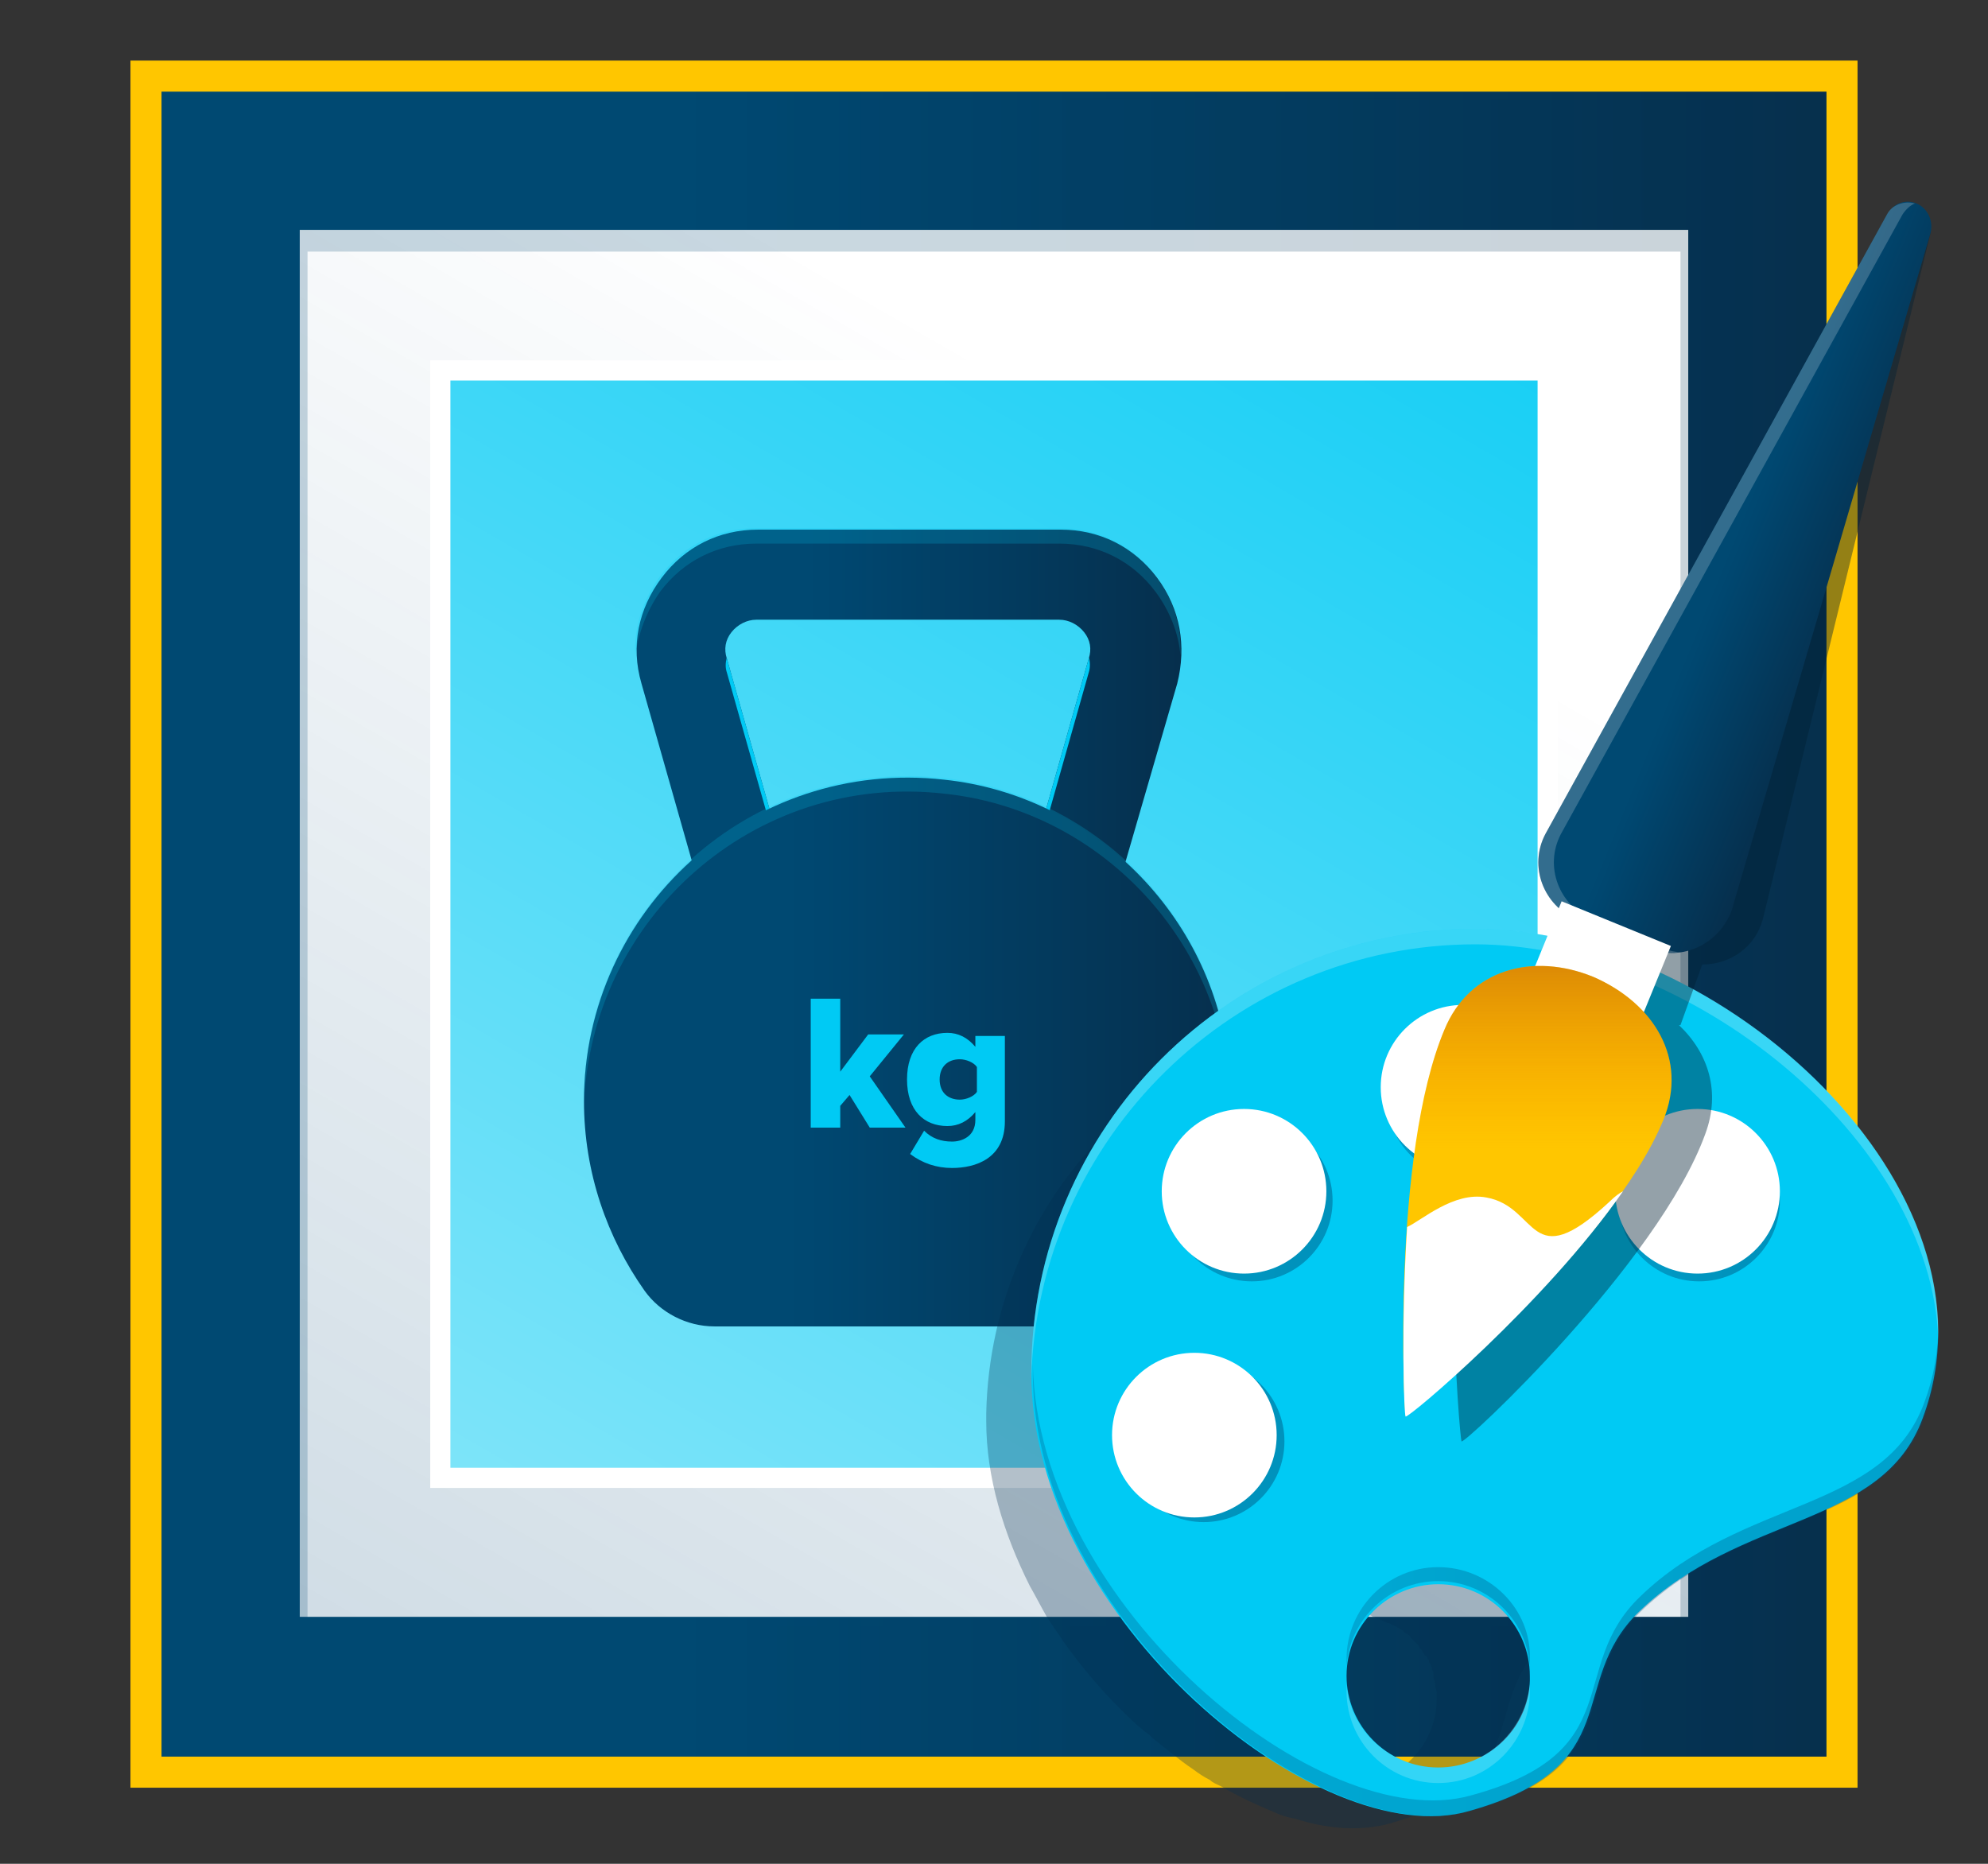 <svg version="1.1" id="Ebene_1" xmlns="http://www.w3.org/2000/svg" x="0" y="0" viewBox="0 0 128 120" xml:space="preserve">
  <rect x="0" y="0" width="128" height="120" fill="#333333" stroke="none"/>
  <style>
    .st1,.st4{fill:#00caf4}.st4{opacity:.2}.st6{fill:#fff}.st10{fill:#ffc600}.st13{opacity:.2;fill:#fff}
  </style>
  <path fill="none" d="M0 0h128v120H0z"/>
  <path class="st1" d="M9 4.5h110v110H9z"/>
  <linearGradient id="SVGID_1_" gradientUnits="userSpaceOnUse" x1="101.566" y1="-5.585" x2="26.434" y2="124.547">
    <stop offset=".017" stop-color="#fff" stop-opacity="0"/>
    <stop offset="1" stop-color="#fff"/>
  </linearGradient>
  <path opacity=".6" fill="url(#SVGID_1_)" d="M9 4.5h110v110H9z"/>
  <linearGradient id="SVGID_2_" gradientUnits="userSpaceOnUse" x1="40.976" y1="47.137" x2="76.011" y2="47.137">
    <stop offset=".309" stop-color="#004972"/>
    <stop offset=".369" stop-color="#004770"/>
    <stop offset="1" stop-color="#062f4d"/>
  </linearGradient>
  <path d="M71.1 60.2H45.9L41.3 44c-.7-2.4-.2-4.8 1.3-6.8s3.7-3.1 6.2-3.1h19.5c2.5 0 4.7 1.1 6.2 3.1s1.9 4.4 1.3 6.8l-4.7 16.2zm-20.9-5.8h16.5l3.4-12c.2-.6.1-1.2-.3-1.7s-1-.8-1.6-.8H48.7c-.6 0-1.2.3-1.6.8-.4.5-.5 1.1-.3 1.7l3.4 12z" fill="url(#SVGID_2_)"/>
  <path class="st4" d="M42.5 38.1c1.5-2 3.7-3.1 6.2-3.1h19.5c2.5 0 4.7 1.1 6.2 3.1.9 1.2 1.5 2.7 1.6 4.1.1-1.8-.4-3.6-1.6-5.1-1.5-2-3.7-3.1-6.2-3.1H48.7c-2.5 0-4.7 1.1-6.2 3.1-1.1 1.5-1.7 3.3-1.6 5.1.2-1.4.7-2.8 1.6-4.1z"/>
  <path class="st1" d="M46.8 43.3l3.4 12h16.5l3.4-12c.1-.3.1-.7 0-1v.1l-3.4 12H50.2l-3.4-12v-.1c-.1.4-.1.7 0 1z"/>
  <linearGradient id="SVGID_3_" gradientUnits="userSpaceOnUse" x1="37.688" y1="67.624" x2="79.299" y2="67.624">
    <stop offset=".309" stop-color="#004972"/>
    <stop offset=".369" stop-color="#004770"/>
    <stop offset="1" stop-color="#062f4d"/>
  </linearGradient>
  <path d="M75.3 83c2.9-4 4.4-9.1 3.8-14.5-1-9.6-8.8-17.3-18.3-18.3-12.5-1.4-23.2 8.4-23.2 20.7 0 4.6 1.5 8.8 3.9 12.2 1 1.4 2.7 2.3 4.5 2.3h24.7c1.9-.1 3.6-1 4.6-2.4z" fill="url(#SVGID_3_)"/>
  <path class="st4" d="M60.8 51.1c9.6 1 17.3 8.8 18.3 18.3.1.6.1 1.1.1 1.7 0-.9 0-1.8-.1-2.7-1-9.6-8.8-17.3-18.3-18.3-12.5-1.4-23.2 8.4-23.2 20.7v.4c.4-12 10.9-21.5 23.2-20.1z"/>
  <path class="st1" d="M54.7 70.5l-.6.7v1.4h-1.9v-8.3h1.9V69l1.8-2.4h2.3L56 69.3l2.3 3.3H56l-1.3-2.1zM59.5 72.8c.5.5 1.1.7 1.8.7.6 0 1.5-.3 1.5-1.4v-.5c-.5.6-1.1.9-1.8.9-1.5 0-2.6-1-2.6-3s1.1-3 2.6-3c.7 0 1.3.3 1.8.9v-.7h1.9v5.5c0 2.4-1.9 3-3.4 3-1 0-1.9-.3-2.7-.9l.9-1.5zm3.4-4.1c-.2-.3-.7-.5-1.1-.5-.8 0-1.3.5-1.3 1.3 0 .9.6 1.3 1.3 1.3.4 0 .9-.2 1.1-.5v-1.6z"/>
  <path class="st6" d="M99 24.5v70H29v-70h70m20-20H9v110h110V4.5z"/>
  <linearGradient id="SVGID_4_" gradientUnits="userSpaceOnUse" x1="101.566" y1="-5.585" x2="26.434" y2="124.547">
    <stop offset=".29" stop-color="#004574" stop-opacity="0"/>
    <stop offset="1" stop-color="#004574"/>
  </linearGradient>
  <path d="M100.3 23.2v72.6H27.7V23.2h72.6M119 4.5H9v110h110V4.5z" opacity=".21" fill="url(#SVGID_4_)"/>
  <linearGradient id="SVGID_5_" gradientUnits="userSpaceOnUse" x1="9.4" y1="59.481" x2="118.6" y2="59.481">
    <stop offset=".309" stop-color="#004972"/>
    <stop offset=".369" stop-color="#004770"/>
    <stop offset="1" stop-color="#062f4d"/>
  </linearGradient>
  <path d="M108.7 14.8v89.3H19.3V14.8h89.4m9.9-9.9H9.4v109.2h109.2V4.9z" fill="url(#SVGID_5_)"/>
  <linearGradient id="SVGID_6_" gradientUnits="userSpaceOnUse" x1="9.932" y1="60.413" x2="118.068" y2="60.413">
    <stop offset=".309" stop-color="#004972"/>
    <stop offset=".369" stop-color="#004770"/>
    <stop offset="1" stop-color="#062f4d"/>
  </linearGradient>
  <path d="M108.2 16.2v88.5H19.8V16.2h88.4m9.9-9.9H9.9v108.1H118V6.3h.1z" opacity=".21" fill="url(#SVGID_6_)"/>
  <path class="st10" d="M117.6 5.9v107.2H10.4V5.9h107.2m2-2H8.4v111.2h111.2V3.9z"/>
  <path d="M117 92.9v-.2c.1-.4.2-.8.2-1.2v-.1c.1-.4.1-.9.1-1.3.7-12.4-14.4-24.9-27.5-24.9-14.4 0-26 11.5-26.3 25.8v.5c0 3.6 1.1 7.2 2.8 10.6.4.7.7 1.3 1.1 2l.6.9c1.2 1.8 2.6 3.5 4.1 5 .6.6 1.2 1.2 1.9 1.7l.2.2c.9.7 1.7 1.4 2.6 2 .4.3.7.5 1.1.7.2.2.5.3.7.4 1.2.7 2.3 1.2 3.5 1.7.4.2.8.3 1.3.4 2.2.7 4.3.8 6.1.3 7.7-2.2 6.6-5.8 8.3-9.4.4-.8.9-1.6 1.7-2.4.8-.7 1.6-1.4 2.4-1.9 4.1-2.8 8.8-3.6 11.8-6 1.2-.9 2.1-2 2.7-3.6.4-.3.5-.8.6-1.2zM82.3 109c0-.2 0-.3.1-.5 0-.2.1-.3.1-.5v-.1c0-.1.1-.3.1-.4v-.1c.1-.1.1-.3.2-.4v-.1c.1-.1.1-.2.2-.3 0 0 0-.1.1-.1.1-.1.1-.2.2-.3l.1-.1c.1-.1.1-.2.2-.3l.1-.1.2-.2.1-.1c.1-.1.2-.1.2-.2.1 0 .1-.1.2-.1.1-.1.2-.1.2-.2.1 0 .1-.1.2-.1s.2-.1.2-.1c.1 0 .1-.1.2-.1s.2-.1.2-.1c.1 0 .2-.1.3-.1.1 0 .2-.1.2-.1.1 0 .2-.1.3-.1.1 0 .1 0 .2-.1.1 0 .2 0 .3-.1h1.4c.1 0 .2 0 .3.1.1 0 .1 0 .2.1.1 0 .2 0 .3.1.1 0 .2.1.2.1.1 0 .2.1.3.1.1 0 .2.1.2.1.1 0 .2.1.2.1.1 0 .2.1.2.1.1 0 .1.1.2.1.1.1.2.1.2.2.1 0 .1.1.2.1.1.1.2.1.2.2l.1.1.2.2.1.1c.1.1.2.2.2.3l.1.1c.1.1.1.2.2.3 0 0 0 .1.1.1.1.1.1.2.2.3v.1c.1.1.1.2.2.4v.1c.1.1.1.3.1.4v.1c0 .1.1.3.1.5s.1.3.1.5v.4c0 3-2.5 5.5-5.5 5.5s-5.5-2.5-5.5-5.5c.8-.1.8-.2.8-.4z" opacity=".3" fill="#002d4f"/>
  <path class="st1" d="M95 59.8c-15.8 0-28.6 12.8-28.6 28.6s18.6 31 28.2 28.2c10.3-2.9 6.2-8.2 10.9-12.8 6.6-6.4 15.7-5.4 18.3-12.5 5.5-14.8-13-31.5-28.8-31.5zm-2.4 54c-3.3 0-5.9-2.7-5.9-5.9 0-3.3 2.7-5.9 5.9-5.9 3.3 0 5.9 2.7 5.9 5.9.1 3.2-2.6 5.9-5.9 5.9z"/>
  <path d="M95 60.8c13.7 0 29.4 12.5 29.8 25.5.4-13.3-15.7-26.5-29.8-26.5-15.8 0-28.6 12.8-28.6 28.6v.4c.4-15.5 13.1-28 28.6-28z" opacity=".22" fill="#fff"/>
  <path class="st13" d="M92.6 114.8c3.3 0 5.9-2.7 5.9-5.9v-.5c-.3 3-2.8 5.4-5.9 5.4s-5.7-2.4-5.9-5.4v.5c0 3.2 2.6 5.9 5.9 5.9z"/>
  <linearGradient id="SVGID_7_" gradientUnits="userSpaceOnUse" x1="86.688" y1="104.14" x2="98.565" y2="104.14">
    <stop offset="0" stop-color="#005d8e"/>
    <stop offset=".01" stop-color="#005c8d"/>
    <stop offset=".729" stop-color="#004773"/>
  </linearGradient>
  <path d="M92.6 100.9c-3.3 0-5.9 2.7-5.9 5.9v.5c.2-3.1 2.8-5.5 5.9-5.5 3.1 0 5.7 2.4 5.9 5.5v-.5c.1-3.2-2.6-5.9-5.9-5.9z" opacity=".3" fill="url(#SVGID_7_)"/>
  <linearGradient id="SVGID_8_" gradientUnits="userSpaceOnUse" x1="66.465" y1="101.154" x2="124.873" y2="101.154">
    <stop offset="0" stop-color="#005d8e"/>
    <stop offset=".01" stop-color="#005c8d"/>
    <stop offset=".729" stop-color="#004773"/>
  </linearGradient>
  <path d="M123.9 90.3c-2.6 7.1-11.7 6.1-18.3 12.5-4.8 4.6-.6 10-10.9 12.8-9.6 2.7-27.9-12.2-28.2-27.8v.6c0 15.8 18.6 31 28.2 28.2 10.3-2.9 6.2-8.2 10.9-12.8 6.6-6.4 15.7-5.4 18.3-12.5.7-2 1-4 .9-6 0 1.7-.3 3.4-.9 5z" opacity=".3" fill="url(#SVGID_8_)"/>
  <linearGradient id="SVGID_9_" gradientUnits="userSpaceOnUse" x1="72.237" y1="92.836" x2="82.679" y2="92.836">
    <stop offset="0" stop-color="#005f8e"/>
    <stop offset=".724" stop-color="#004972"/>
    <stop offset=".74" stop-color="#004972"/>
  </linearGradient>
  <circle cx="77.5" cy="92.8" r="5.2" opacity=".43" fill="url(#SVGID_9_)"/>
  <linearGradient id="SVGID_10_" gradientUnits="userSpaceOnUse" x1="75.401" y1="77.33" x2="85.844" y2="77.33">
    <stop offset="0" stop-color="#005f8e"/>
    <stop offset=".724" stop-color="#004972"/>
    <stop offset=".74" stop-color="#004972"/>
  </linearGradient>
  <circle cx="80.6" cy="77.3" r="5.2" opacity=".43" fill="url(#SVGID_10_)"/>
  <linearGradient id="SVGID_11_" gradientUnits="userSpaceOnUse" x1="89.325" y1="70.685" x2="99.767" y2="70.685">
    <stop offset="0" stop-color="#005f8e"/>
    <stop offset=".724" stop-color="#004972"/>
    <stop offset=".74" stop-color="#004972"/>
  </linearGradient>
  <circle cx="94.5" cy="70.7" r="5.2" opacity=".43" fill="url(#SVGID_11_)"/>
  <linearGradient id="SVGID_12_" gradientUnits="userSpaceOnUse" x1="104.197" y1="77.33" x2="114.64" y2="77.33">
    <stop offset="0" stop-color="#005f8e"/>
    <stop offset=".724" stop-color="#004972"/>
    <stop offset=".74" stop-color="#004972"/>
  </linearGradient>
  <circle cx="109.4" cy="77.3" r="5.2" opacity=".43" fill="url(#SVGID_12_)"/>
  <circle class="st6" cx="76.9" cy="92.4" r="5.3"/>
  <circle class="st6" cx="80.1" cy="76.7" r="5.3"/>
  <circle class="st6" cx="94.2" cy="70" r="5.3"/>
  <circle class="st6" cx="109.3" cy="76.7" r="5.3"/>
  <path d="M123.2 13.4h-.1c-.4-.1-.7-.1-1 .1 0 0-.1 0-.1.1-.1.1-.2.1-.3.2-.1.1-.2.3-.3.4l-10.1 20.4L101.2 55c-.8 1.7-.2 3.7 1.2 4.7l-1.4 3.9h.1c-2.5.2-4.7 1.6-5.7 4.3-2.9 8.3-1.4 24.7-1.3 24.9.1.3 12.7-11.5 15.7-19.8 1-2.7.2-5.2-1.7-7h.1l1.4-3.9c1.8 0 3.4-1.1 3.9-2.9L124.3 15c.1-.5-.3-1.3-1.1-1.6z" opacity=".42" fill="#002033"/>
  <linearGradient id="SVGID_13_" gradientUnits="userSpaceOnUse" x1="-95.069" y1="638.741" x2="-82.032" y2="638.741" gradientTransform="rotate(22.241 1544.263 851.503)">
    <stop offset=".309" stop-color="#004972"/>
    <stop offset=".369" stop-color="#004770"/>
    <stop offset="1" stop-color="#062f4d"/>
  </linearGradient>
  <path d="M106.2 61.1l-4.7-1.9c-2.1-.9-3.1-3.4-2-5.5l22-39.9c.4-.7 1.2-1 1.9-.7.7.3 1.1 1.1.9 1.9l-12.8 43.6c-.8 2.2-3.2 3.3-5.3 2.5z" fill="url(#SVGID_13_)"/>
  <path class="st13" d="M107.2 61.1l-4.7-1.9c-2.1-.9-3.1-3.4-2-5.5l22-39.9c.2-.3.5-.6.8-.7-.7-.2-1.5.1-1.8.7l-22 39.9c-1.1 2.1-.1 4.6 2 5.5l4.7 1.9c.6.3 1.3.3 2 .2-.4 0-.7-.1-1-.2z"/>
  <path transform="rotate(22.241 103.205 61.585)" class="st6" d="M99.4 59.3h7.6v4.6h-7.6z"/>
  <path class="st10" d="M107.1 72.1c-3.3 8.1-16.5 19.3-16.6 19-.1-.2-.9-16.7 2.5-24.8 1.6-3.9 5.7-5 9.6-3.4 3.9 1.7 6.1 5.3 4.5 9.2z"/>
  <linearGradient id="SVGID_14_" gradientUnits="userSpaceOnUse" x1="99.02" y1="62.268" x2="99.02" y2="91.158">
    <stop offset="0" stop-color="#ad3a0c"/>
    <stop offset=".264" stop-color="#d85803" stop-opacity=".347"/>
    <stop offset=".405" stop-color="#ea6400" stop-opacity="0"/>
  </linearGradient>
  <path d="M107.1 72.1c-3.3 8.1-16.5 19.3-16.6 19-.1-.2-.9-16.7 2.5-24.8 1.6-3.9 5.7-5 9.6-3.4 3.9 1.7 6.1 5.3 4.5 9.2z" opacity=".42" fill="url(#SVGID_14_)"/>
  <path class="st6" d="M104.5 76.7c-.2.1-.5.3-.9.7-5.2 4.8-4.5.3-7.9-.3-2.1-.4-4.2 1.5-5.1 1.9-.4 6.3-.2 12.1-.1 12.2.1.2 9-7.3 14-14.5z"/>
</svg>